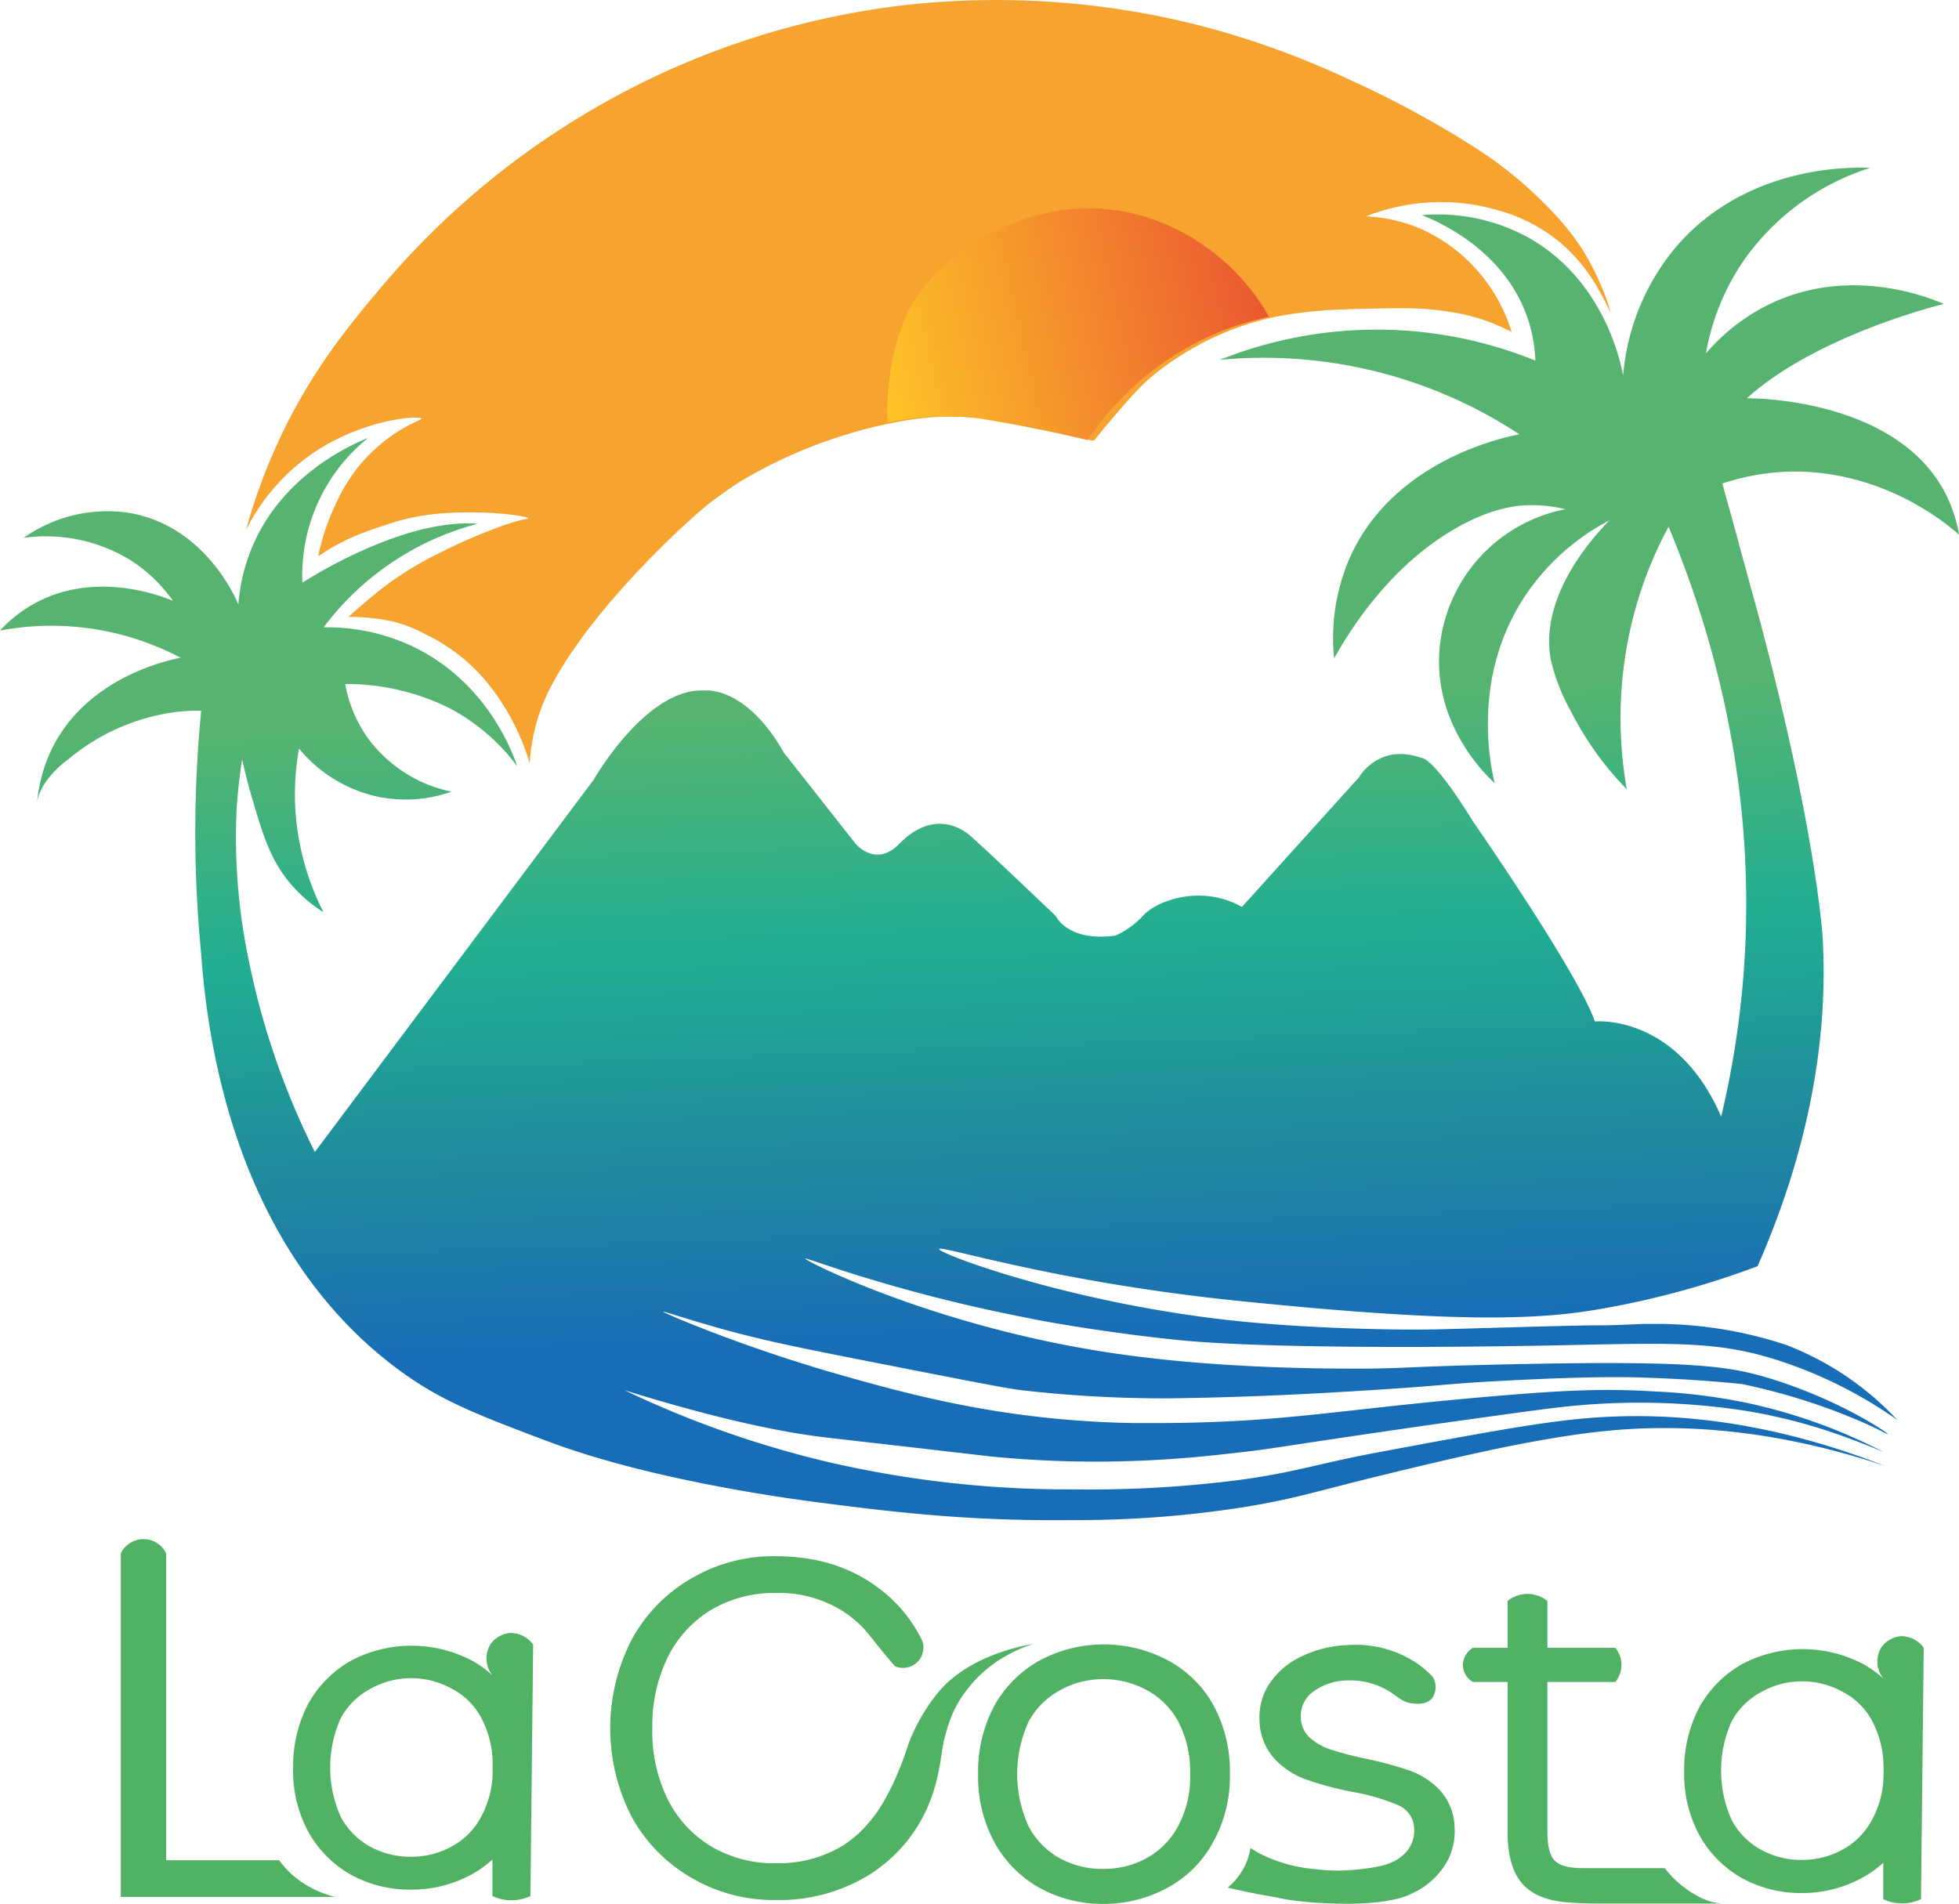<svg xmlns="http://www.w3.org/2000/svg" xmlns:xlink="http://www.w3.org/1999/xlink" viewBox="0 0 360.87 350.75"><defs><style>.cls-1{fill:none;}.cls-2{fill:url(#Degradado_sin_nombre_3);}.cls-3{fill:#f6a330;}.cls-4{clip-path:url(#clip-path);}.cls-5{fill:url(#linear-gradient);}.cls-6{fill:#52b264;}</style><linearGradient id="Degradado_sin_nombre_3" x1="181.29" y1="132.91" x2="186.83" y2="280.95" gradientUnits="userSpaceOnUse"><stop offset="0" stop-color="#56b470"/><stop offset="0.29" stop-color="#21ae92"/><stop offset="0.57" stop-color="#20879e"/><stop offset="0.78" stop-color="#186eb6"/></linearGradient><clipPath id="clip-path" transform="translate(0 -2.7)"><path id="SVGID" class="cls-1" d="M59.27,39.63S124.66-37.89,255.4,23.91c0,0-1.43,17,5.13,38.38a53.19,53.19,0,0,0-60.15,21.49c-7.68-1.84-14.44-3.09-20-4a52.48,52.48,0,0,0-14.18.23c-3.18.47-5.18,1.06-5.56,2.41s1.35,3.19,2,3.76c-1.37,1.46-2.75,3-4.18,4.7a62,62,0,0,0-5.93,7.76s-6.74,7.84-10.83-1.58l-21.57-3.61s-1.16,5.46-16.23,8.13c0,0-7.31-2.88-9.68,1.44,0,0-5.36,5.24-8.08,1.72,0,0-1.22-4,.44-12.44,0,0-6.8-20-14.94-22.09,0,0-5.62-1.65-7.42-.77q-3.56-8.39-7.1-16.77Z"/></clipPath><linearGradient id="linear-gradient" x1="236.95" y1="-399.07" x2="306.08" y2="-427.2" gradientTransform="translate(-134.32 440.87) rotate(9.52)" gradientUnits="userSpaceOnUse"><stop offset="0" stop-color="#fdc428"/><stop offset="1" stop-color="#ea5431"/></linearGradient></defs><g id="Capa_2" data-name="Capa 2"><g id="Capa_1-2" data-name="Capa 1"><path class="cls-2" d="M261.91,42.33a34.68,34.68,0,0,1,19.18,3.89C295.51,54,298.57,69.65,299,71.88a42.26,42.26,0,0,1,9.59-23.51c13.25-15.65,33.35-14.87,35.89-14.73a45,45,0,0,0-23.23,17,43.48,43.48,0,0,0-7,17.18,36.15,36.15,0,0,1,12.47-9.44c14.47-6.56,28.49-.92,31.38.31,0,0-23.27,5.59-36.3,17.38,0,0,34.59-.47,39.09,25.13a47.45,47.45,0,0,0-5.33-4c-3-1.93-13.73-8.6-28.09-7.5a42.76,42.76,0,0,0-10.2,2.08c.53,1.91,1.4,5,2.46,8.88,0,0,2,7.44,3.71,13.58,11.17,41.18,12.32,61.25,12.32,61.25.71,12.71-.26,33.78-12,60.48a160.09,160.09,0,0,1-30.33,8.11c-11.49,1.88-27.49,2.14-64.87-1.68C194,238.9,173.22,232,173,232.81s26.69,11,59.55,13.69c17.51,1.42,31.81,1.11,31.81,1.11,5.47-.12,24-.71,29.35-.75,1.25,0,2.83,0,5.21-.1,1.73-.06,2.72-.13,4-.16,0,0,1.45,0,3.43,0a76.1,76.1,0,0,1,22.74,3.89,54.9,54.9,0,0,1,20.41,13.8,81.88,81.88,0,0,0-20.81-10.6c-11.73-4-19.72-3.6-42-3.14-4.92.1-50.31,1-69.8-1-9.34-.94-18.62-2.45-18.62-2.45-3-.48-6.13-1-9.53-1.71-24.94-4.88-40.3-11.15-40.42-10.82s23.92,12.64,57.14,17.48c18.41,2.68,36.89,2.77,44.1,2.79,9.53,0,8.25-.36,29-.81,33.65-.73,40.09.41,47.2,2.53,13.2,4,22.07,10.2,22,10.31s-1.2-.58-3.36-1.58a113.57,113.57,0,0,0-23.57-7.62c-4.73-.49-11.38-1-19.36-1.22-3.25-.07-9.61-.14-23.31.56-12.91.66-11.43.95-29,2-8.75.54-18.17,1-29.34,1.23-2.85.05-4.27.08-6.36.07a229.32,229.32,0,0,1-25.63-1.54c-2.82-.35-12.42-2.25-31.52-6-10.69-2.13-16.42-3.3-24.41-5.55-5.9-1.67-9.68-3-9.73-2.85s14.61,6.51,32.81,11.67c12.8,3.62,30.09,8.39,53.61,8.82,2.24,0,3.76,0,6.23,0,22.44-.19,31.08-2.42,59.67-4.89,13.52-1.17,21.13-1.5,30.33-.93a106.44,106.44,0,0,1,16.46,2,99.61,99.61,0,0,1,25.75,9.19s-2.73-1.21-7.42-2.91a101.62,101.62,0,0,0-17.6-4.64,128.38,128.38,0,0,0-34.38-.76c-2.64.28-7.43.94-17,2.27-1.46.2-6.6.91-15.86,2.26-19.89,2.91-20.33,3.14-26.39,3.82-5.34.61-11.43,1.3-19.51,1.57a196.3,196.3,0,0,1-26.63-.85l-1.6-.19c-16.56-1.92-26.67-3.06-28.58-3.29-7.2-.85-18.68-3-37-8.69a185.71,185.71,0,0,0,37.23,13.16,195.72,195.72,0,0,0,45.33,5.1,216.09,216.09,0,0,0,30.79-1.75c10.34-1.4,14.57-3.07,26.06-5.19,21.48-4,32.22-6,41.65-6.42,11.46-.57,29,.38,51,9-22.13-7.38-39.49-7.54-51-6.43-12.7,1.23-28.4,5-40.74,8-12.5,3-16.34,4.46-26.22,6.06a198.59,198.59,0,0,1-31.77,2.39c-19.16.22-33.45-1.56-46.27-3.21-6.62-.85-30.27-4.1-48.8-10.78l-2-.74c-12.91-4.88-19.51-7.4-27.48-13.41C48.18,236,41.77,207.27,39.72,197.86a147.08,147.08,0,0,1-2.66-19.43,231.34,231.34,0,0,1,0-44.8,36.1,36.1,0,0,0-5.35.33,38.84,38.84,0,0,0-19,8.51s-5.58,3.88-5.89,8.38a28.14,28.14,0,0,1,2.81-10.34c6.46-13,21.19-16.15,23.63-16.64a51,51,0,0,0-33.27-5,25.19,25.19,0,0,1,6.75-5.2c10.93-5.75,22.61-1.31,25.1-.3A27.8,27.8,0,0,0,24.2,106a29.83,29.83,0,0,0-19.83-4.22,26.77,26.77,0,0,1,19.27-4.62c14.27,2.34,20,16.19,20.27,16.93a33.65,33.65,0,0,1,2.6-10.74c5.53-13,17.69-18.5,21.33-20A32.53,32.53,0,0,0,55.7,110.05S73.85,98.1,88,99.19a51.93,51.93,0,0,0-28.39,19.08,36.81,36.81,0,0,1,17.18,3.9c12.84,6.52,17.45,18.67,18.5,21.7a37.34,37.34,0,0,0-12.12-10.51A40.57,40.57,0,0,0,74.21,130a41.67,41.67,0,0,0-10.62-1.28,24.6,24.6,0,0,0,4.67,10.62,25.6,25.6,0,0,0,14.9,9.21,25.43,25.43,0,0,1-13.2,1,26,26,0,0,1-14.87-8.93,46.82,46.82,0,0,0-.71,10.62,48.07,48.07,0,0,0,5.2,19.5,26.3,26.3,0,0,1-6.21-5.41c-3.59-4.32-5-8.93-7.07-16.07-.81-2.8-1.36-5.13-1.7-6.66-.34,2.2-.75,5.27-1,8.93a109.84,109.84,0,0,0,2.13,27.62A141.49,141.49,0,0,0,58,214.93l51.36-68.58s9.62-16.91,20.32-16.44c0,0,7.61-1.09,14.74,11.48l13.19,16.75s3.72,4.5,8.07,0S175,153.33,179,156.9s15.51,14.58,15.51,14.58,2.18,4.81,11,3.57a15.8,15.8,0,0,0,5.12-3.72c2.17-2.48,10.39-5.9,18.15-1.55l21.57-23.89s3.57-6.37,11.48-3.57c0,0,2-.47,9.46,11.63,0,0,19.4,27.93,22.5,36.93,0,0,15-1.55,23.27,17.53a169,169,0,0,0,4.09-25.85c2.79-35.1-6-64.17-13.78-82.82a73.23,73.23,0,0,0-6,14.74,75.3,75.3,0,0,0-1.7,33.62,58.24,58.24,0,0,1-10.39-14.55,36.18,36.18,0,0,1-3.59-9.25c-2.24-11.81,7.93-22.82,10.78-25.73A42.05,42.05,0,0,0,281,112.4c-10,14.95-6.44,31.31-5.67,34.56-1.38-1.25-11-10.29-10.2-24a28.78,28.78,0,0,1,23.23-26.45,25.86,25.86,0,0,0-7.72-.7c-1.52.1-7.08.58-14.75,5.61-10.73,7-17.3,17.51-20.13,22.57a37,37,0,0,1,2.75-18.22c8-18.49,29.13-22.64,31.39-23.05A85.55,85.55,0,0,0,224.7,69a77.75,77.75,0,0,1,58.13.13,27.06,27.06,0,0,0-1.55-8.15C276.92,48.7,265,43.54,261.91,42.33Z" transform="translate(0 -2.7)"/><path class="cls-3" d="M45.31,100.36a106.31,106.31,0,0,1,5.23-14.69c6.17-14,13.92-23.23,19.64-30a149.3,149.3,0,0,1,40.55-33.72A147.78,147.78,0,0,1,166.42,3.67a151.93,151.93,0,0,1,54.5,3.71,157.36,157.36,0,0,1,27.68,10A184,184,0,0,1,271.89,30a73.77,73.77,0,0,1,13.49,11.1,47,47,0,0,1,5.85,7.16c3.42,5.24,5.56,11.73,5.33,11.82a53.56,53.56,0,0,0-3.07-5.7,31.91,31.91,0,0,0-6.08-7,30.51,30.51,0,0,0-11-5.81,37.58,37.58,0,0,0-24.8,1,28.89,28.89,0,0,1,10.24,2.34,30.44,30.44,0,0,1,14.5,13.79,29.89,29.89,0,0,1,2.12,5.17,34.08,34.08,0,0,0-5.26-2.26,37.12,37.12,0,0,0-6.4-1.5c-5.12-.8-9.17-.68-17.06-.48-4.07.11-6.1.26-7.78.43a67.77,67.77,0,0,0-7,1,51.93,51.93,0,0,0-16.9,6.8,46.5,46.5,0,0,0-7.09,5.26s-2.83,2.57-9.38,10.66l0,0c-.6.27-1.35-.25-1.61-.41-.1-.06-1-.24-2.68-.61-3.86-.82-5.79-1.23-8.66-1.76-3.74-.7-5.61-1-7-1.2a55.24,55.24,0,0,0-8.5-.31,56.25,56.25,0,0,0-7.91.95,88.63,88.63,0,0,0-28.92,11c-2.12,1.35-3.55,2.42-5.26,3.68-3.07,2.28-20.65,18-28.86,32.76a36.19,36.19,0,0,0-3,6.74,35,35,0,0,0-1.62,8.71,43.1,43.1,0,0,0-7.2-14.08,34.94,34.94,0,0,0-4.75-5,34,34,0,0,0-7.25-4.7,26,26,0,0,0-5.92-2.34,37.81,37.81,0,0,0-8.27-.86h0s4-3.68,7.58-6.29a62.48,62.48,0,0,1,9.86-5.81A98.73,98.73,0,0,1,91.37,100a37.66,37.66,0,0,1,4.9-1.55c.73-.15,1-.18,1-.26,0-.44-7.1-1.42-14.55-1a43.06,43.06,0,0,0-8.83,1.34c-1.56.44-3.71,1.16-3.87,1.22-.76.25-2.65.89-4.28,1.56a40,40,0,0,0-7.13,3.88,42,42,0,0,1,3.2-9.55,32.17,32.17,0,0,1,4.37-7.15,30.77,30.77,0,0,1,5.55-5.22c3.54-2.59,6-3.17,5.87-3.47-.2-.6-10.65,0-20.1,6.48A37.43,37.43,0,0,0,45.31,100.36Z" transform="translate(0 -2.7)"/><g class="cls-4"><path class="cls-5" d="M238,84.86c-3.5,20.84-24,33.94-43.15,30.76-22.14-3.68-30.77-27.19-31.38-35.05,0-.09,0-.3,0-.57,0,0-.65-10.67,3.89-20,4.73-9.74,21.48-21.85,39.92-18.28S241.57,63.64,238,84.86Z" transform="translate(0 -2.7)"/></g><path class="cls-6" d="M190.41,305.53a25.16,25.16,0,0,0-4.67,2,23.56,23.56,0,0,0-9.75,9.79,25.7,25.7,0,0,0-1.55,4c-1,3.29-.89,4.69-1.57,7.85a30.69,30.69,0,0,1-2.47,7.49,28.18,28.18,0,0,1-5.23,7.37,29.43,29.43,0,0,1-4.61,3.78,31.53,31.53,0,0,1-17.72,4.92,29.8,29.8,0,0,1-15.46-4.09,29.22,29.22,0,0,1-11-11.2,35.67,35.67,0,0,1,0-32.71,29,29,0,0,1,11-11.26,29.89,29.89,0,0,1,15.46-4.08c6.88,0,12.86,1.65,17.78,5a29.87,29.87,0,0,1,3.69,2.93,26.77,26.77,0,0,1,5.57,7.63,3.75,3.75,0,0,1-5,4.72l-1.13-1.3c-2.85-3.35-3.87-5-5.52-6.54a24,24,0,0,0-2.92-2.28,22.11,22.11,0,0,0-12.45-3.38,22.75,22.75,0,0,0-11.67,3,21.07,21.07,0,0,0-8.12,8.71,28.53,28.53,0,0,0-2.9,13.22,28.12,28.12,0,0,0,2.9,13.21,21.15,21.15,0,0,0,8.12,8.65,22.66,22.66,0,0,0,11.67,3,22.93,22.93,0,0,0,12.51-3.32,22.55,22.55,0,0,0,3.64-3,26.5,26.5,0,0,0,4.37-6.13,40.4,40.4,0,0,0,2.06-4.34c1.11-2.61,1.63-4.37,2-5.43a33.91,33.91,0,0,1,5.18-9C178,308,187.65,306,190.41,305.53Z" transform="translate(0 -2.7)"/><path class="cls-6" d="M223.57,316.92a20.74,20.74,0,0,0-8.39-8.32,25.14,25.14,0,0,0-23.67,0,21.49,21.49,0,0,0-8.33,8.32,25.68,25.68,0,0,0-3,12.59,25.29,25.29,0,0,0,3,12.59,21.3,21.3,0,0,0,8.33,8.4,24,24,0,0,0,11.77,2.95A24.41,24.41,0,0,0,215,350.5a20.68,20.68,0,0,0,8.46-8.4,24.87,24.87,0,0,0,3.1-12.59A25.58,25.58,0,0,0,223.57,316.92ZM203.21,347a16.23,16.23,0,0,1-7.92-1.93,14.35,14.35,0,0,1-5.78-5.85,23.15,23.15,0,0,1,0-19.4,14.33,14.33,0,0,1,5.85-5.78,16.24,16.24,0,0,1,7.91-2,16.48,16.48,0,0,1,7.92,2,14.3,14.3,0,0,1,5.84,5.78,20,20,0,0,1,2.21,9.7,19.12,19.12,0,0,1-2.27,9.7,14.51,14.51,0,0,1-5.85,5.85A16.39,16.39,0,0,1,203.21,347Z" transform="translate(0 -2.7)"/><path class="cls-6" d="M90.31,305.67a5,5,0,0,0,.43,5.7,18.62,18.62,0,0,0-3.81-2.75,23.93,23.93,0,0,0-22.24,0,20.69,20.69,0,0,0-7.85,7.85A24.51,24.51,0,0,0,54,328.29a23.54,23.54,0,0,0,2.8,11.88,20.46,20.46,0,0,0,7.84,7.9,22.45,22.45,0,0,0,11,2.75,23.16,23.16,0,0,0,11.15-2.75,19.59,19.59,0,0,0,3.92-2.8V352a8.21,8.21,0,0,0,7,0q.25-23.16.5-46.32A5.09,5.09,0,0,0,94,303.54,4.94,4.94,0,0,0,90.31,305.67Zm-1.69,31.75a13.3,13.3,0,0,1-5.5,5.5,15.32,15.32,0,0,1-7.45,1.84,15.48,15.48,0,0,1-7.45-1.84,13.53,13.53,0,0,1-5.44-5.5,22.13,22.13,0,0,1,0-18.21,13.24,13.24,0,0,1,5.55-5.43,15.07,15.07,0,0,1,7.4-1.91,15.26,15.26,0,0,1,7.45,1.91,12.78,12.78,0,0,1,5.49,5.43,18.15,18.15,0,0,1,2.07,9.08A17.68,17.68,0,0,1,88.62,337.42Z" transform="translate(0 -2.7)"/><path class="cls-6" d="M346.52,306.26A5,5,0,0,0,347,312a18.9,18.9,0,0,0-3.81-2.75,23.93,23.93,0,0,0-22.24,0,20.62,20.62,0,0,0-7.85,7.85,24.4,24.4,0,0,0-2.85,11.82,23.54,23.54,0,0,0,2.8,11.88,20.46,20.46,0,0,0,7.84,7.9,22.45,22.45,0,0,0,11,2.75A23.16,23.16,0,0,0,343,348.66a19.59,19.59,0,0,0,3.92-2.8v6.72a8.21,8.21,0,0,0,6.95,0q.25-23.16.5-46.32a5.09,5.09,0,0,0-4.22-2.13A4.92,4.92,0,0,0,346.52,306.26ZM344.82,338a13.2,13.2,0,0,1-5.49,5.49,15.22,15.22,0,0,1-7.45,1.85,15.38,15.38,0,0,1-7.45-1.85A13.44,13.44,0,0,1,319,338a22.13,22.13,0,0,1,0-18.21,13.24,13.24,0,0,1,5.55-5.43,15.07,15.07,0,0,1,7.4-1.91,15.26,15.26,0,0,1,7.45,1.91,12.78,12.78,0,0,1,5.49,5.43,18.15,18.15,0,0,1,2.07,9.08A17.58,17.58,0,0,1,344.82,338Z" transform="translate(0 -2.7)"/><path class="cls-6" d="M285.05,312.57V340.2q0,3.93,1.36,5.29t5.12,1.37h15.15c.17.22.42.54.74.91a18.58,18.58,0,0,0,3.08,2.82,16.44,16.44,0,0,0,1.81,1.18,12.25,12.25,0,0,0,3.07,1.32,10.82,10.82,0,0,0,1.79.3h-9.23c-2.93,0-5.87,0-8.8,0-1,0-2.78,0-5.17,0-.63,0-2.47-.05-3.35-.1-2.12-.11-6.84-.26-9.72-3.07-2.11-2-3.19-5.4-3.19-10V312.57h-6.37a3.66,3.66,0,0,1-1.86-3.36,3.83,3.83,0,0,1,1.86-2.95h6.37v-8.62a5.83,5.83,0,0,1,7.34,0v8.62h12.51a5,5,0,0,1,1.13,3.06,5.1,5.1,0,0,1-1.13,3.25Z" transform="translate(0 -2.7)"/><path class="cls-6" d="M30.61,345.4h20.8a17.89,17.89,0,0,0,2.8,3,18.59,18.59,0,0,0,7.58,3.76H22.25V288.87a4.64,4.64,0,0,1,8.36,0Z" transform="translate(0 -2.7)"/><path class="cls-6" d="M232.91,351.86c-2.76-.5-5.06-1-6.74-1.42a12.24,12.24,0,0,0,3-3.72,12,12,0,0,0,1.19-3.56,22.22,22.22,0,0,0,2,1.16,27.52,27.52,0,0,0,9.89,2.72c1.68.21,2.91.25,3.31.26a38.75,38.75,0,0,0,5.86-.35c3.69-.45,5.49-1.17,6.82-2.31a5.93,5.93,0,0,0,2.27-5,4.82,4.82,0,0,0-2.94-4.37,38,38,0,0,0-8.51-2.47,60.54,60.54,0,0,1-8.54-2.3,14.78,14.78,0,0,1-5.79-3.84,10.77,10.77,0,0,1-2.71-7.09,11,11,0,0,1,1.77-6.61,14.3,14.3,0,0,1,5.74-5,21.52,21.52,0,0,1,8.77-2.2A20.39,20.39,0,0,1,260.84,309a18.33,18.33,0,0,1,3.08,2.62,3.65,3.65,0,0,1-.05,3.86c-1.08,1.4-3.17,1.11-3.86,1-1.89-.26-2.43-1.25-4.44-2.39a13.65,13.65,0,0,0-7.25-1.81,11,11,0,0,0-6.49,2.12,5.51,5.51,0,0,0-2.2,4.77,5.12,5.12,0,0,0,1.68,3.68,10.86,10.86,0,0,0,3.84,2.16,60.67,60.67,0,0,0,6.31,1.66,66.34,66.34,0,0,1,8.24,2.23,14.09,14.09,0,0,1,5.57,3.64,10.48,10.48,0,0,1,2.68,6.71,11.68,11.68,0,0,1-1.74,7,14.1,14.1,0,0,1-5.7,5.08,15.48,15.48,0,0,1-1.47.66c-1,.37-4.85,1.77-14.35,1.35a64.88,64.88,0,0,1-7.79-.72C235.29,352.27,234,352.06,232.91,351.86Z" transform="translate(0 -2.7)"/></g></g></svg>